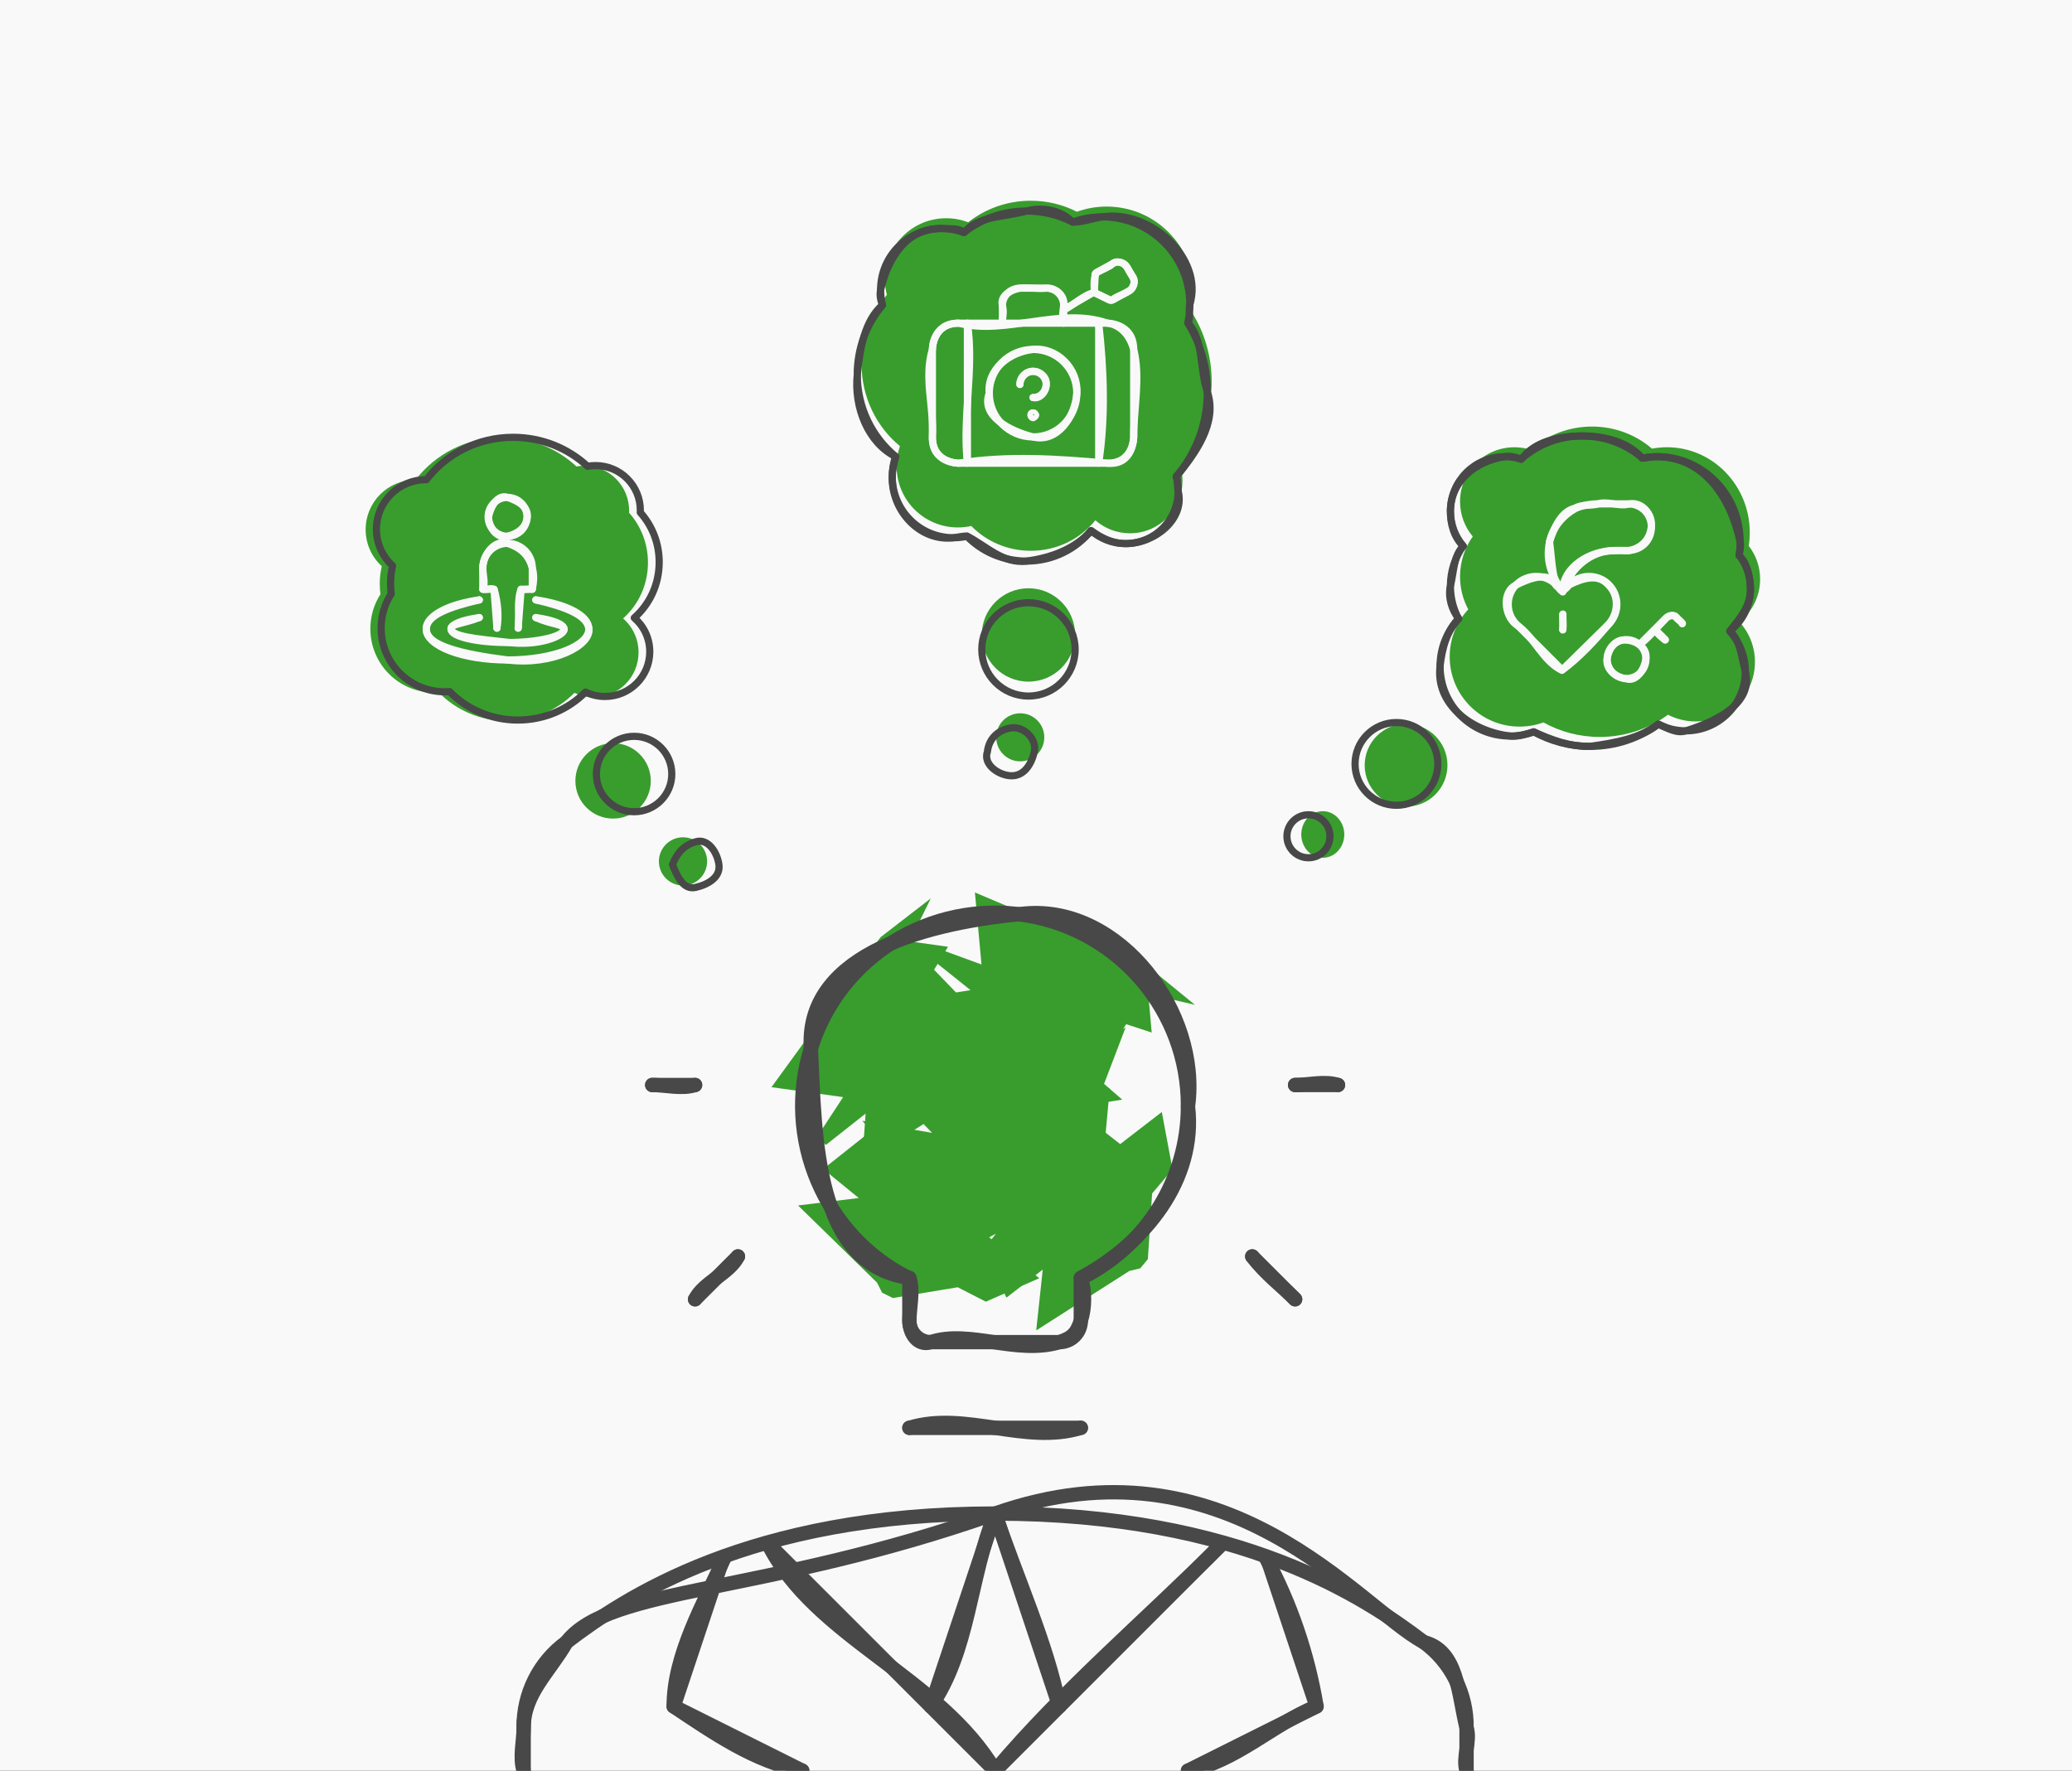 <?xml version="1.0" encoding="UTF-8"?> <svg xmlns="http://www.w3.org/2000/svg" width="578" height="494" viewBox="0 0 578 494" fill="none"><rect x="0" y="0" width="578" height="494" fill="#333333" stroke="none"/><g clip-path="url(#clip0_5308_4877)"><rect width="578" height="494" fill="#F9F9F9"></rect><path d="M333.331 280.321L319.59 269.111L271.959 248.979L301.168 272.852L333.331 280.321ZM271.959 248.979L274.113 272.59L321.277 288.062L319.59 269.111L271.959 248.979ZM321.277 288.062L315.148 284.205L261.409 264.54L274.113 272.59L321.277 288.062ZM261.409 264.54L259.701 267.41L303.409 302.308L315.148 284.205L261.409 264.54ZM303.409 302.308L313.061 306.777L276.727 275.275L259.701 267.41L303.409 302.308ZM276.727 275.275L257.047 278.41L289.808 310.472L313.061 306.777L276.727 275.275ZM289.808 310.472L273.465 301.458L282.554 318.311L321.472 326.406L321.325 326.107L268.511 284.733L257.047 278.41L289.808 310.472ZM321.472 326.406L264.585 294.057L237.07 292.391L282.554 318.311L321.472 326.406ZM237.07 292.391L280.646 337.315L310.598 341.42L264.585 294.057L237.07 292.391ZM310.598 341.42L272.861 318.27L240.547 312.689L280.646 337.315L310.598 341.42ZM240.547 312.689L268.694 344.339L293.06 340.953L272.861 318.27L240.547 312.689ZM293.06 340.953L241.294 316.879L229.639 326.129L268.694 344.339L293.06 340.953ZM229.639 326.129L275.004 363.143L289.908 356.602L241.294 316.879L229.639 326.129ZM289.908 356.602L244.981 333.557L222.619 336.298L275.004 363.143L289.908 356.602ZM222.619 336.298L249.049 362.121L270.609 358.55L244.981 333.557L222.619 336.298ZM270.609 358.55L236.605 341.648L246.053 360.622L249.049 362.121L270.609 358.55Z" fill="#389D2D"></path><path d="M259.651 250.636L245.616 261.476L215.208 303.301L245.083 280.267L259.651 250.636ZM215.208 303.301L238.692 306.557L264.456 264.132L245.616 261.476L215.208 303.301ZM264.456 264.132L259.31 269.226L227.97 317.105L238.692 306.557L264.456 264.132ZM227.97 317.105L230.379 319.419L274.28 284.764L259.31 269.226L227.97 317.105ZM274.28 284.764L280.821 276.377L241.9 304.62L230.379 319.419L274.28 284.764ZM241.9 304.62L240.49 324.499L279.146 299.862L280.821 276.377L241.9 304.62ZM279.146 299.862L266.661 313.735L285.136 308.705L301.845 272.637L301.521 272.712L249.248 314.767L240.49 324.499L279.146 299.862ZM301.845 272.637L257.439 320.705L249.576 347.126L285.136 308.705L301.845 272.637ZM249.576 347.126L303.212 314.873L314.003 286.632L257.439 320.705L249.576 347.126ZM314.003 286.632L282.898 318.136L270.134 348.343L303.212 314.873L314.003 286.632ZM270.134 348.343L307.343 328.107L309.57 303.608L282.898 318.136L270.134 348.343ZM309.57 303.608L274.384 348.565L280.75 362.015L307.343 328.107L309.57 303.608ZM280.75 362.015L327.087 326.226L324.097 310.227L274.384 348.565L280.75 362.015ZM324.097 310.227L291.464 348.757L289.062 371.158L327.087 326.226L324.097 310.227ZM289.062 371.158L320.206 351.273L321.618 329.465L291.464 348.757L289.062 371.158ZM321.618 329.465L297.445 358.749L318.067 353.851L320.206 351.273L321.618 329.465Z" fill="#389D2D"></path><path d="M409.111 493.987C407.915 490.401 410.306 485.618 409.111 482.031C406.719 472.467 406.719 460.511 397.155 458.119C379.221 448.555 342.157 399.535 277.594 422.251M277.594 422.251C213.032 444.968 169.99 442.577 158.034 458.119C153.252 466.489 146.078 472.467 146.078 482.031C146.078 485.618 144.883 490.401 146.078 493.987M277.594 422.251C283.572 440.185 291.942 458.119 295.528 476.053M277.594 422.251C270.421 440.185 270.421 460.511 259.66 476.053M340.961 430.621C319.44 452.141 296.724 471.271 277.594 493.987C262.052 467.684 227.379 456.924 214.228 430.621M202.272 434.207C196.294 447.359 187.924 461.706 187.924 476.053C198.685 483.227 210.641 491.596 223.792 493.987M352.917 434.207C360.091 447.359 364.873 461.706 367.264 476.053C355.308 480.836 344.548 491.596 331.396 493.987M301.506 398.339C285.964 403.122 269.225 393.557 253.682 398.339M373.243 302.691C369.656 301.496 364.873 302.691 361.286 302.691M181.946 302.691C185.533 302.691 190.316 303.887 193.902 302.691M361.286 362.471C357.7 358.884 352.917 355.298 349.33 350.515M193.902 362.471C196.294 357.689 203.467 355.298 205.858 350.515M331.396 308.669C334.983 282.366 312.267 252.476 285.964 254.867C259.66 257.258 224.988 265.628 226.184 291.931C227.379 318.234 227.379 352.906 253.682 356.493C254.878 360.08 253.682 364.862 253.682 368.449C253.682 372.036 256.074 375.623 259.66 374.427C270.421 370.84 283.572 378.014 295.528 374.427C299.115 373.232 300.311 372.036 301.506 368.449C302.702 364.862 302.702 360.08 301.506 356.493C319.44 346.928 333.788 328.994 331.396 308.669Z" stroke="#484848" stroke-width="4" stroke-linecap="round" stroke-linejoin="round"></path><path d="M409.106 493.988V482.032C409.251 472.591 404.79 463.67 397.15 458.12C381.189 445.937 346.098 422.252 277.59 422.252M277.59 422.252C209.082 422.252 173.991 445.937 158.03 458.12C150.39 463.67 145.929 472.591 146.074 482.032V493.988M277.59 422.252L295.524 476.054M277.59 422.252L259.656 476.054M341.22 430.358L277.59 493.988L213.96 430.358M201.86 434.22L187.92 476.054L223.788 493.988M353.319 434.22L367.26 476.054L331.392 493.988M301.502 398.34H253.678M373.238 302.692H361.282M181.942 302.692H193.898M361.282 362.472L349.326 350.516M193.898 362.472L205.854 350.516M331.392 308.67C331.505 282.104 312.21 259.433 285.968 255.296C259.726 251.159 234.393 266.796 226.328 292.108C218.262 317.42 229.88 344.83 253.678 356.638V368.45C253.678 371.752 256.354 374.428 259.656 374.428H295.524C298.825 374.428 301.502 371.752 301.502 368.45V356.638C319.763 347.619 331.342 329.037 331.392 308.67Z" stroke="#484848" stroke-width="4" stroke-linecap="round" stroke-linejoin="round"></path><path fill-rule="evenodd" clip-rule="evenodd" d="M115.91 133.893C115.867 133.892 115.825 133.892 115.782 133.892C108.17 133.892 102 140.089 102 147.732C102 151.784 103.734 155.429 106.497 157.96C106.131 159.542 105.938 161.193 105.938 162.89C105.938 163.872 106.002 164.838 106.128 165.785C104.346 168.56 103.313 171.865 103.313 175.412C103.313 185.24 111.246 193.207 121.032 193.207C121.487 193.207 121.938 193.189 122.384 193.156C127.164 198.06 133.906 201.115 141.376 201.115C148.781 201.115 155.47 198.113 160.242 193.285C161.88 194.079 163.717 194.525 165.658 194.525C172.545 194.525 178.127 188.918 178.127 182.003C178.127 178.218 176.455 174.825 173.812 172.529C178.059 168.781 180.753 163.197 180.753 156.959C180.753 151.587 178.755 146.7 175.489 143.053C175.498 142.857 175.502 142.659 175.502 142.46C175.502 135.544 169.92 129.938 163.033 129.938C162.273 129.938 161.528 130.006 160.805 130.137C155.396 125.111 148.096 122.029 140.064 122.029C130.187 122.029 121.418 126.689 115.91 133.893Z" fill="#389D2D"></path><path fill-rule="evenodd" clip-rule="evenodd" d="M160.508 217.853C160.508 223.661 165.216 228.37 171.025 228.37C176.833 228.37 181.542 223.661 181.542 217.853C181.542 212.045 176.833 207.336 171.025 207.336C165.216 207.336 160.508 212.045 160.508 217.853Z" fill="#389D2D"></path><path fill-rule="evenodd" clip-rule="evenodd" d="M183.805 240.311C183.805 244.026 186.816 247.037 190.53 247.037C194.244 247.037 197.255 244.026 197.255 240.311C197.255 236.597 194.244 233.586 190.53 233.586C186.816 233.586 183.805 236.597 183.805 240.311Z" fill="#389D2D"></path><path fill-rule="evenodd" clip-rule="evenodd" d="M118.94 133.832C118.897 133.832 118.855 133.832 118.812 133.832C111.188 133.832 105.008 140.012 105.008 147.635C105.008 151.676 106.744 155.312 109.512 157.836C109.146 159.414 108.952 161.06 108.952 162.754C108.952 163.733 109.017 164.697 109.142 165.64C107.358 168.408 106.322 171.705 106.322 175.243C106.322 185.045 114.268 192.99 124.07 192.99C124.526 192.99 124.977 192.973 125.424 192.94C130.212 197.831 136.965 200.878 144.447 200.878C151.863 200.878 158.563 197.884 163.343 193.069C164.983 193.861 166.824 194.305 168.768 194.305C175.665 194.305 181.257 188.714 181.257 181.816C181.257 178.041 179.582 174.657 176.935 172.367C181.188 168.629 183.886 163.059 183.886 156.838C183.886 151.48 181.885 146.606 178.614 142.969C178.623 142.773 178.628 142.575 178.628 142.377C178.628 135.479 173.036 129.888 166.138 129.888C165.377 129.888 164.631 129.956 163.906 130.087C158.489 125.074 151.178 122 143.132 122C133.24 122 124.457 126.648 118.94 133.832Z" stroke="#484848" stroke-width="2" stroke-linecap="round" stroke-linejoin="round"></path><path fill-rule="evenodd" clip-rule="evenodd" d="M187.594 241.202C188.889 244.464 190.59 248.361 194.071 247.566C197.553 246.77 201.034 244.702 200.549 241.202C200.063 237.703 197.472 233.805 194.071 234.839C190.671 235.873 188.889 237.941 187.594 241.202Z" stroke="#484848" stroke-width="2" stroke-linecap="round" stroke-linejoin="round"></path><path fill-rule="evenodd" clip-rule="evenodd" d="M166.367 215.937C166.367 221.745 171.076 226.454 176.884 226.454C182.693 226.454 187.401 221.745 187.401 215.937C187.401 210.129 182.693 205.42 176.884 205.42C171.076 205.42 166.367 210.129 166.367 215.937Z" stroke="#484848" stroke-width="2" stroke-linecap="round" stroke-linejoin="round"></path><path d="M149.474 167.357C157.954 169.329 163.87 171.695 164.264 175.442C164.856 180.175 154.01 185.696 141.586 184.119C129.163 182.541 118.712 180.175 118.909 175.442C118.909 171.695 125.219 169.329 133.699 167.357M149.474 172.287C153.813 174.259 157.165 174.062 157.362 175.442C157.559 177.414 150.263 180.372 141.586 179.189C132.91 178.203 126.008 177.611 125.811 175.442C125.614 174.062 129.163 174.062 133.699 172.287M144.544 175.245C144.939 171.695 144.15 167.752 145.333 164.399C146.319 164.596 147.502 164.202 148.488 164.399C148.883 162.427 149.08 160.455 148.488 158.483C147.502 154.737 145.136 152.765 141.586 151.581C138.037 150.398 134.685 154.737 134.685 158.483C134.685 160.455 135.473 162.624 134.685 164.399C135.671 164.596 136.854 164.005 137.84 164.399C138.826 167.949 139.22 171.695 138.629 175.245M136.262 144.285C136.459 147.243 138.629 150.398 141.586 149.61C144.544 148.821 146.714 147.243 147.108 144.285C147.305 141.13 144.347 139.75 141.586 138.764C138.826 137.778 136.854 141.327 136.262 144.285Z" stroke="#F9F9F9" stroke-width="2" stroke-linecap="round" stroke-linejoin="round"></path><path d="M149.472 167.357C158.109 168.58 164.261 171.755 164.261 175.462C164.261 180.254 154.106 184.119 141.584 184.119C129.062 184.119 118.906 180.254 118.906 175.462C118.906 171.755 125.059 168.58 133.696 167.357M149.472 172.287C154.185 172.938 157.359 174.141 157.359 175.521C157.359 177.493 150.3 179.248 141.584 179.248C132.868 179.248 125.808 177.572 125.808 175.521C125.808 174.141 128.983 172.938 133.696 172.287M144.542 175.245L145.37 164.399H148.486V158.483C148.486 154.671 145.396 151.581 141.584 151.581C137.772 151.581 134.682 154.671 134.682 158.483L134.682 164.399H137.798L138.626 175.245M136.161 144.187C136.161 147.182 138.589 149.609 141.584 149.609C144.579 149.609 147.007 147.182 147.007 144.187C147.007 141.192 144.579 138.764 141.584 138.764C138.589 138.764 136.161 141.192 136.161 144.187Z" stroke="#F9F9F9" stroke-width="2" stroke-linecap="round" stroke-linejoin="round"></path><path fill-rule="evenodd" clip-rule="evenodd" d="M270.087 62.02C268.18 61.285 266.11 60.883 263.945 60.883C254.506 60.883 246.854 68.534 246.854 77.973C246.854 79.458 247.044 80.898 247.399 82.271C243.006 87.426 240.344 94.18 240.344 101.574C240.344 110.836 244.522 119.095 251.046 124.463C250.439 126.216 250.11 128.098 250.11 130.058C250.11 139.497 257.761 147.148 267.2 147.148C268.486 147.148 269.739 147.006 270.944 146.737C275.1 150.998 281 153.659 287.545 153.659C294.872 153.659 301.391 150.324 305.56 145.143C308.138 147.405 311.517 148.776 315.215 148.776C323.306 148.776 329.864 142.217 329.864 134.127C329.864 132.726 329.668 131.371 329.3 130.088C334.718 123.783 338.002 115.512 338.002 106.457C338.002 99.397 336.006 92.815 332.559 87.268C332.926 85.585 333.12 83.836 333.12 82.042C333.12 68.558 322.189 57.628 308.705 57.628C305.793 57.628 302.999 58.138 300.41 59.073C296.567 57.111 292.19 56 287.545 56C280.926 56 274.849 58.256 270.087 62.02Z" fill="#389D2D"></path><path fill-rule="evenodd" clip-rule="evenodd" d="M273.875 177.138C273.875 184.33 279.705 190.16 286.896 190.16C294.088 190.16 299.917 184.33 299.917 177.138C299.917 169.947 294.088 164.117 286.896 164.117C279.705 164.117 273.875 169.947 273.875 177.138Z" fill="#389D2D"></path><path fill-rule="evenodd" clip-rule="evenodd" d="M277.898 205.699C277.898 209.403 280.901 212.405 284.605 212.405C288.309 212.405 291.312 209.403 291.312 205.699C291.312 201.995 288.309 198.992 284.605 198.992C280.901 198.992 277.898 201.995 277.898 205.699Z" fill="#389D2D"></path><path fill-rule="evenodd" clip-rule="evenodd" d="M268.929 64.901C267.464 63.436 264.86 63.924 262.744 63.762C253.304 63.436 247.77 71.574 245.654 80.852C245.328 82.317 245.654 83.782 246.142 85.084C241.096 89.641 239.957 97.128 239.143 104.453C238.167 113.73 242.236 123.659 249.886 127.403C249.397 129.193 248.909 130.983 248.909 132.937C248.583 142.377 256.559 151.166 265.999 150.027C267.301 149.864 268.441 149.539 269.743 149.539C275.114 152.306 279.834 157.351 286.345 156.537C293.669 155.561 300.017 152.957 304.412 148.074C307.179 150.027 310.271 151.655 314.015 151.655C322.153 151.655 330.617 144.818 328.664 137.006C328.338 135.704 328.664 134.239 328.175 132.937C333.384 126.589 339.732 117.962 336.802 109.336C334.523 102.662 335.825 94.85 331.431 90.129C332.244 88.665 331.431 86.549 331.919 84.921C335.825 72.063 320.851 58.391 307.504 60.506C304.574 60.995 301.97 61.971 299.203 61.971C296.273 58.716 290.739 57.577 286.345 58.879C279.997 60.669 272.673 60.181 268.929 64.901Z" stroke="#484848" stroke-width="2" stroke-linecap="round" stroke-linejoin="round"></path><path fill-rule="evenodd" clip-rule="evenodd" d="M268.876 64.897C266.969 64.162 264.899 63.76 262.734 63.76C253.295 63.76 245.643 71.411 245.643 80.85C245.643 82.335 245.833 83.775 246.188 85.148C241.795 90.303 239.133 97.057 239.133 104.451C239.133 113.713 243.311 121.971 249.835 127.34C249.228 129.093 248.899 130.975 248.899 132.935C248.899 142.374 256.55 150.025 265.989 150.025C267.275 150.025 268.528 149.883 269.733 149.614C273.889 153.875 279.789 156.536 286.335 156.536C293.661 156.536 300.18 153.201 304.349 148.02C306.927 150.282 310.306 151.653 314.004 151.653C322.095 151.653 328.653 145.094 328.653 137.004C328.653 135.603 328.457 134.248 328.089 132.965C333.507 126.66 336.792 118.389 336.792 109.334C336.792 102.274 334.795 95.692 331.348 90.145C331.715 88.462 331.909 86.713 331.909 84.919C331.909 71.435 320.978 60.505 307.494 60.505C304.582 60.505 301.789 61.014 299.199 61.95C295.356 59.987 290.979 58.877 286.335 58.877C279.715 58.877 273.638 61.133 268.876 64.897Z" stroke="#484848" stroke-width="2" stroke-linecap="round" stroke-linejoin="round"></path><path fill-rule="evenodd" clip-rule="evenodd" d="M275.437 209.75C274.211 213.17 278.381 216.256 281.978 216.423C285.575 216.589 287.701 213.336 288.519 209.75C289.336 206.163 285.575 202.493 281.978 203.077C278.381 203.661 275.846 206.08 275.437 209.75Z" stroke="#484848" stroke-width="2" stroke-linecap="round" stroke-linejoin="round"></path><path fill-rule="evenodd" clip-rule="evenodd" d="M273.875 181.164C273.875 188.355 279.705 194.185 286.896 194.185C294.088 194.185 299.917 188.355 299.917 181.164C299.917 173.972 294.088 168.143 286.896 168.143C279.705 168.143 273.875 173.972 273.875 181.164Z" stroke="#484848" stroke-width="2" stroke-linecap="round" stroke-linejoin="round"></path><path d="M279.633 90.161C279.633 88.452 280.122 86.987 279.633 85.278C278.901 82.592 281.831 80.883 284.516 80.395C286.958 80.151 289.399 80.639 291.841 80.395C294.526 80.151 297.212 82.592 296.724 85.278C296.479 86.987 296.235 88.696 296.724 90.161M306.489 90.161C307.954 103.1 308.443 116.284 306.489 129.224M269.867 90.161C271.821 103.1 268.403 116.284 269.867 129.224M284.516 107.251C284.516 105.298 286.225 103.589 288.178 103.589C290.132 103.589 292.085 105.298 291.841 107.251C291.841 109.204 290.132 111.401 288.178 110.913M305.269 81.615C305.269 80.151 305.025 78.442 305.513 76.977C305.269 76.488 305.757 76 306.001 76C307.71 75.023 309.419 74.535 310.396 73.559C311.128 72.826 312.105 73.07 312.837 73.314C313.57 73.559 314.058 74.047 314.546 74.779C315.035 75.756 315.523 76.488 316.011 77.221C316.5 77.953 316.5 78.686 316.255 79.418C316.011 80.151 315.523 80.883 315.035 81.127C313.57 82.104 311.617 82.592 310.396 83.569C310.152 83.813 309.663 83.813 309.419 83.569C307.954 82.836 306.734 82.348 305.269 81.615ZM305.269 81.615C302.095 82.348 299.653 85.034 296.724 86.498M267.426 90.161C280.854 93.579 295.747 85.522 308.931 90.161C308.931 90.161 314.302 90.405 316.255 97.485C318.209 105.298 316.255 113.843 316.255 121.9C316.255 121.9 316.255 129.956 308.931 129.224C295.259 128.003 281.098 127.027 267.426 129.224C267.426 129.224 259.857 129.224 260.102 121.9C260.59 113.843 257.66 105.298 260.102 97.485C260.102 97.485 260.102 90.161 267.426 90.161ZM275.971 109.692C273.53 116.04 281.587 120.191 288.178 121.9C294.77 123.609 299.898 116.528 300.386 109.692C300.874 102.856 294.77 96.752 288.178 97.485C281.587 98.217 275.239 103.1 275.971 109.692ZM288.178 115.308C288.423 115.064 288.667 115.552 288.911 115.796C288.911 116.04 288.423 116.284 288.178 116.528C287.934 116.528 287.69 116.04 287.69 115.796C287.446 115.552 287.934 115.064 288.178 115.308Z" stroke="#F9F9F9" stroke-width="2" stroke-linecap="round" stroke-linejoin="round"></path><path d="M279.633 90.159V85.276C279.633 82.579 281.819 80.393 284.516 80.393H291.841C294.537 80.393 296.724 82.579 296.724 85.276V90.159M306.489 90.159V129.222M269.867 90.159V129.222M284.516 107.249C284.516 105.226 286.156 103.587 288.178 103.587C290.201 103.587 291.841 105.226 291.841 107.249C291.841 109.271 290.201 110.911 288.178 110.911M305.171 81.491L296.724 86.374M267.426 90.159H308.931C308.931 90.159 316.255 90.159 316.255 97.483V121.898C316.255 121.898 316.255 129.222 308.931 129.222H267.426C267.426 129.222 260.102 129.222 260.102 121.898V97.483C260.102 97.483 260.102 90.159 267.426 90.159ZM275.971 109.69C275.971 116.432 281.437 121.898 288.178 121.898C294.92 121.898 300.386 116.432 300.386 109.69C300.386 102.948 294.92 97.483 288.178 97.483C281.437 97.483 275.971 102.948 275.971 109.69ZM288.178 115.184C288.516 115.184 288.789 115.457 288.789 115.794C288.789 116.131 288.516 116.404 288.178 116.404C287.841 116.404 287.568 116.131 287.568 115.794C287.568 115.457 287.841 115.184 288.178 115.184ZM305.488 76.975L305.269 81.613L309.346 83.64C309.703 83.835 310.136 83.835 310.493 83.64L314.912 81.198C315.577 80.82 316.062 80.191 316.26 79.453C316.457 78.714 316.35 77.927 315.962 77.268L314.546 74.826C314.221 74.085 313.6 73.514 312.833 73.254C312.067 72.994 311.227 73.069 310.518 73.459L306.099 75.9C305.708 76.113 305.471 76.53 305.488 76.975Z" stroke="#F9F9F9" stroke-width="2" stroke-linecap="round" stroke-linejoin="round"></path><path fill-rule="evenodd" clip-rule="evenodd" d="M446.26 205.594C453.404 205.594 459.997 203.288 465.303 199.396C467.594 200.59 470.198 201.264 472.96 201.264C482.126 201.264 489.557 193.834 489.557 184.667C489.557 180.358 487.915 176.432 485.222 173.482C488.741 170.707 491 166.405 491 161.575C491 158.083 489.819 154.867 487.834 152.304C488.018 151.093 488.114 149.851 488.114 148.586C488.114 135.435 477.775 124.773 465.022 124.773C463.593 124.773 462.193 124.907 460.836 125.163C456.379 121.328 450.517 119 444.095 119C437.504 119 431.502 121.453 427.004 125.47C425.566 125.017 424.035 124.773 422.447 124.773C414.077 124.773 407.293 131.558 407.293 139.927C407.293 143.639 408.628 147.04 410.843 149.675C408.613 152.797 407.293 156.665 407.293 160.854C407.293 164.176 408.123 167.296 409.579 170.002C406.368 173.476 404.406 178.121 404.406 183.224C404.406 193.984 413.129 202.708 423.89 202.708C426.231 202.708 428.475 202.295 430.554 201.538C435.186 204.119 440.547 205.594 446.26 205.594Z" fill="#389D2D"></path><path fill-rule="evenodd" clip-rule="evenodd" d="M380.688 213.489C380.688 219.866 385.857 225.035 392.233 225.035C398.61 225.035 403.779 219.866 403.779 213.489C403.779 207.113 398.61 201.943 392.233 201.943C385.857 201.943 380.688 207.113 380.688 213.489Z" fill="#389D2D"></path><path fill-rule="evenodd" clip-rule="evenodd" d="M363 232.803C363 236.393 365.686 239.303 369 239.303C372.314 239.303 375 236.393 375 232.803C375 229.213 372.314 226.303 369 226.303C365.686 226.303 363 229.213 363 232.803Z" fill="#389D2D"></path><path fill-rule="evenodd" clip-rule="evenodd" d="M443.568 208.221C450.64 207.211 457.423 206.056 462.619 202.015C464.928 203.025 467.67 204.757 470.268 203.891C479.072 201.149 489.175 196.098 486.865 187.294C485.711 183.109 485.566 178.779 482.536 176.037C485.278 172.573 488.453 168.965 488.309 164.202C488.164 160.739 487.443 157.13 485.134 154.966C485.278 153.667 485.711 152.512 485.422 151.213C482.68 138.368 475.031 127.544 462.33 127.4C460.887 127.4 459.588 127.689 458.145 127.833C454.248 123.359 447.898 121.627 441.404 121.627C434.765 121.627 427.981 123.215 424.373 128.122C422.93 127.544 421.343 127.111 419.755 127.4C411.529 128.699 404.745 134.183 404.601 142.554C404.601 146.306 405.611 149.914 408.209 152.368C405.467 154.966 405.611 159.44 404.601 163.481C403.879 166.656 405.034 170.264 406.91 172.573C403.591 176.037 402.292 180.8 401.715 185.851C400.416 196.531 410.518 204.036 421.198 205.334C423.507 205.623 425.817 204.757 427.837 204.18C432.744 206.345 437.795 208.365 443.568 208.221Z" stroke="#484848" stroke-width="2" stroke-linecap="round" stroke-linejoin="round"></path><path fill-rule="evenodd" clip-rule="evenodd" d="M443.573 208.221C450.717 208.221 457.31 205.915 462.615 202.023C464.906 203.217 467.51 203.891 470.272 203.891C479.439 203.891 486.87 196.46 486.87 187.294C486.87 182.985 485.227 179.059 482.534 176.109C486.054 173.334 488.313 169.032 488.313 164.202C488.313 160.71 487.131 157.494 485.147 154.931C485.331 153.72 485.426 152.478 485.426 151.213C485.426 138.061 475.088 127.4 462.335 127.4C460.905 127.4 459.506 127.534 458.148 127.79C453.692 123.955 447.829 121.627 441.408 121.627C434.816 121.627 428.814 124.08 424.317 128.097C422.878 127.644 421.347 127.4 419.759 127.4C411.39 127.4 404.605 134.185 404.605 142.554C404.605 146.266 405.94 149.667 408.156 152.302C405.925 155.424 404.605 159.292 404.605 163.481C404.605 166.802 405.435 169.923 406.891 172.629C403.681 176.103 401.719 180.748 401.719 185.851C401.719 196.611 410.442 205.334 421.202 205.334C423.543 205.334 425.788 204.922 427.867 204.165C432.498 206.746 437.859 208.221 443.573 208.221Z" stroke="#484848" stroke-width="2" stroke-linecap="round" stroke-linejoin="round"></path><path fill-rule="evenodd" clip-rule="evenodd" d="M378 213.116C378 219.493 383.169 224.662 389.546 224.662C395.922 224.662 401.092 219.493 401.092 213.116C401.092 206.74 395.922 201.57 389.546 201.57C383.169 201.57 378 206.74 378 213.116Z" stroke="#484848" stroke-width="2" stroke-linecap="round" stroke-linejoin="round"></path><path fill-rule="evenodd" clip-rule="evenodd" d="M359 233.303C359 236.616 361.686 239.303 365 239.303C368.314 239.303 371 236.616 371 233.303C371 229.989 368.314 227.303 365 227.303C361.686 227.303 359 229.989 359 233.303Z" stroke="#484848" stroke-width="2" stroke-linecap="round" stroke-linejoin="round"></path><path d="M435.931 171.421C435.931 172.72 436.148 174.235 435.931 175.75M457.363 179.864C460.178 177.699 462.343 174.884 464.724 172.503C465.59 171.637 467.322 171.204 467.755 172.503C468.188 172.936 469.054 173.369 469.27 174.018M461.693 175.75C462.343 176.833 463.425 177.699 464.507 178.565M448.704 174.235C451.518 170.988 451.735 166.225 448.704 163.194C445.89 159.947 441.56 161.246 437.663 163.194C437.23 163.844 436.581 164.493 435.715 164.926C435.282 164.06 434.416 163.844 433.983 163.194C432.251 159.297 426.839 161.246 422.942 163.194C419.046 164.926 419.478 171.637 422.942 174.235C427.921 177.482 430.303 184.41 435.715 187.008C440.694 183.327 444.807 178.781 448.704 174.235ZM450.436 153.669C443.725 153.452 435.715 158.215 435.931 165.143C432.901 162.978 433.117 157.566 432.251 151.071C433.55 147.174 435.498 142.628 439.395 141.762C441.127 140.68 443.725 141.113 445.457 140.68C448.271 139.597 451.302 141.329 454.116 140.68C457.796 139.597 461.26 143.494 460.611 147.174C460.178 150.638 457.796 153.019 454.116 153.669C453.034 153.669 451.735 153.452 450.436 153.669ZM453.683 189.389C456.497 190.255 458.662 186.791 459.095 183.977C459.745 180.946 456.714 178.781 453.683 178.565C450.652 178.132 448.704 180.946 448.271 183.977C448.055 186.791 450.652 188.956 453.683 189.389Z" stroke="#F9F9F9" stroke-width="2" stroke-linecap="round" stroke-linejoin="round"></path><path d="M435.989 171.311V175.641M457.421 179.754L464.781 172.394C465.647 171.528 466.946 171.528 467.812 172.394L469.327 173.909M461.75 175.641L464.565 178.455M448.761 174.125C451.792 171.095 451.792 166.116 448.761 163.085C445.731 160.054 440.751 160.054 437.721 163.085L435.772 164.817L434.04 163.085C431.01 160.054 426.03 160.054 423 163.085C419.969 166.116 419.969 171.095 423 174.125L435.772 186.898L448.761 174.125ZM450.493 153.559C443.782 153.559 437.937 158.539 435.989 165.033C433.824 162.002 430.793 157.456 432.309 150.962C433.174 147.065 435.989 143.818 439.453 141.869C441.401 141.003 443.566 140.57 445.514 140.57H454.174C457.854 140.57 460.668 143.385 460.668 147.065C460.668 150.745 457.854 153.559 454.174 153.559H450.493ZM453.741 189.279C456.73 189.279 459.153 186.856 459.153 183.867C459.153 180.878 456.73 178.455 453.741 178.455C450.752 178.455 448.328 180.878 448.328 183.867C448.328 186.856 450.752 189.279 453.741 189.279Z" stroke="#F9F9F9" stroke-width="2" stroke-linecap="round" stroke-linejoin="round"></path></g><defs><clipPath id="clip0_5308_4877"><rect width="578" height="494" fill="white"></rect></clipPath></defs></svg> 